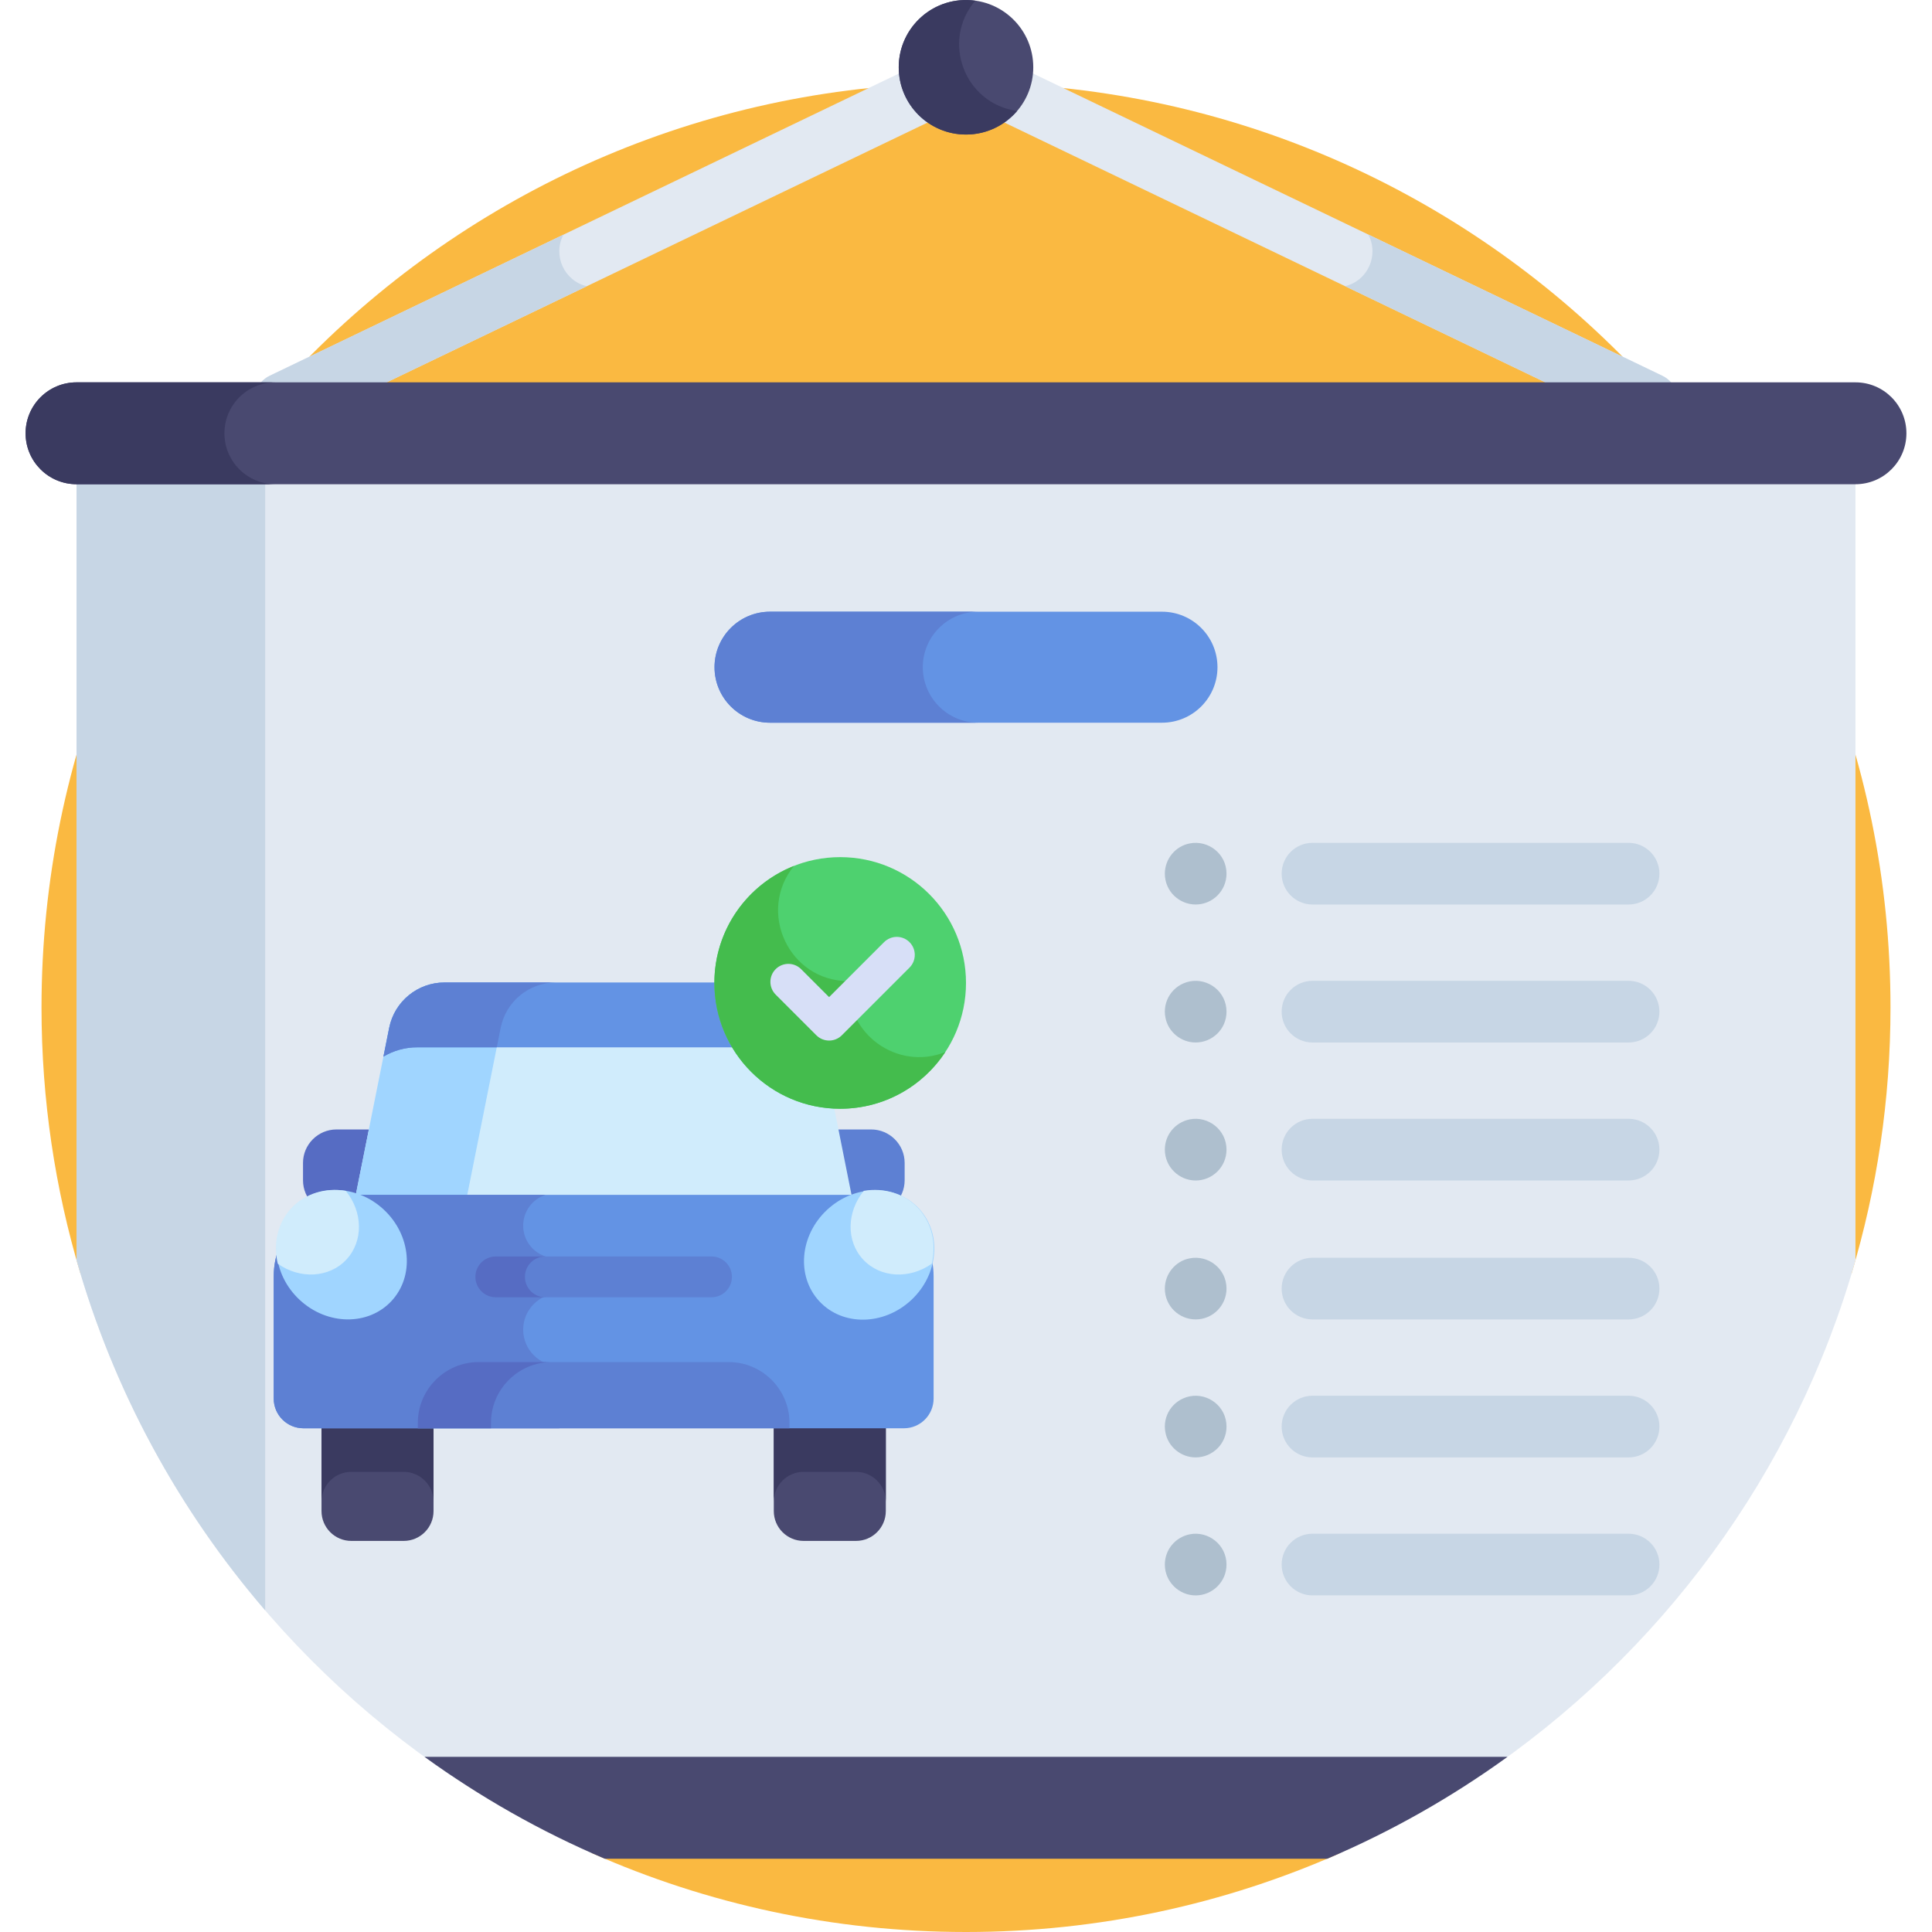 <svg xmlns="http://www.w3.org/2000/svg" xmlns:xlink="http://www.w3.org/1999/xlink" id="Capa_1" x="0px" y="0px" viewBox="0 0 512 512" style="enable-background:new 0 0 512 512;" xml:space="preserve" width="512" height="512"><g>	<path style="fill:#FAB941;" d="M490.705,337.437C497.391,315.127,501,291.487,501,267c0-135.31-109.69-245-245-245   S11,131.69,11,267c0,24.437,3.595,48.03,10.255,70.301l135.746,153.856C187.276,504.548,220.766,512,256,512   c35.235,0,68.725-7.452,99-20.844L490.705,337.437z"></path>	<g>		<g>			<path style="fill:#E2E9F2;" d="M437.241,113.826c-1.089,0-2.195-0.238-3.242-0.741l-178-85.497L78.001,113.085     c-3.731,1.792-8.214,0.221-10.008-3.514c-1.793-3.733-0.221-8.214,3.514-10.008l181.245-87.056c2.053-0.985,4.441-0.985,6.494,0     l181.247,87.056c3.734,1.794,5.307,6.274,3.514,10.008C442.716,112.258,440.034,113.826,437.241,113.826z"></path>		</g>	</g>	<circle style="fill:#494970;" cx="256" cy="17.827" r="17.827"></circle>	<path style="fill:#3A3A60;" d="M258.461,0.189c-10.944-1.517-20.288,7.002-20.288,17.638c0,9.846,7.981,17.828,17.827,17.828   c5.422,0,10.269-2.429,13.539-6.248C255.585,27.474,249.336,10.848,258.461,0.189z"></path>	<g>		<path style="fill:#C7D6E5;" d="M149.32,62.188L71.507,99.564c-3.734,1.793-5.307,6.274-3.514,10.008    c1.794,3.734,6.276,5.306,10.008,3.514l77.509-37.229C149.453,74.41,146.437,67.637,149.32,62.188z"></path>		<path style="fill:#C7D6E5;" d="M440.493,99.564l-77.887-37.411c2.904,5.436-0.084,12.223-6.137,13.693l77.529,37.239    c1.047,0.503,2.153,0.741,3.242,0.741c2.793,0,5.474-1.568,6.766-4.255C445.8,105.838,444.228,101.357,440.493,99.564z"></path>	</g>	<path style="fill:#E2E9F2;" d="M491.719,123.325H20.281h0V333.93c16.012,56.504,51.774,104.707,99.372,136.652h272.685   c47.581-31.928,83.356-80.088,99.381-136.559V123.325z"></path>	<path style="fill:#C7D6E5;" d="M70.281,123.325H20.282h-0.001V333.93c9.83,34.689,27.114,66.241,50,92.831V123.325z"></path>	<path style="fill:#494970;" d="M399.496,465.582H112.504c14.767,10.689,30.765,19.781,47.754,27h191.484   C368.731,485.362,384.729,476.271,399.496,465.582z"></path>	<g>		<path style="fill:#494970;" d="M491.719,128.325H20.281c-7.456,0-13.5-6.044-13.5-13.5c0-7.456,6.044-13.5,13.5-13.5h471.438    c7.456,0,13.5,6.044,13.5,13.5C505.219,122.281,499.175,128.325,491.719,128.325z"></path>	</g>	<path style="fill:#3A3A60;" d="M59.476,114.825c0-7.456,6.044-13.5,13.5-13.5H20.281c-7.456,0-13.5,6.044-13.5,13.5   c0,7.456,6.044,13.5,13.5,13.5h52.695C65.52,128.325,59.476,122.281,59.476,114.825z"></path>	<g>		<path style="fill:#C7D6E5;" d="M431.591,239.705h-83.767c-4.513,0-8.172-3.659-8.172-8.172c0-4.513,3.658-8.172,8.172-8.172    h83.767c4.514,0,8.172,3.659,8.172,8.172C439.762,236.046,436.104,239.705,431.591,239.705z"></path>	</g>	<g>		<path style="fill:#C7D6E5;" d="M431.591,276.271h-83.767c-4.513,0-8.172-3.659-8.172-8.172c0-4.513,3.658-8.172,8.172-8.172    h83.767c4.514,0,8.172,3.659,8.172,8.172C439.762,272.612,436.104,276.271,431.591,276.271z"></path>	</g>	<g>		<path style="fill:#C7D6E5;" d="M431.591,312.837h-83.767c-4.513,0-8.172-3.659-8.172-8.172c0-4.513,3.658-8.172,8.172-8.172    h83.767c4.514,0,8.172,3.659,8.172,8.172C439.762,309.179,436.104,312.837,431.591,312.837z"></path>	</g>	<g>		<path style="fill:#AEBFCE;" d="M316.868,239.702c-4.432,0-8.172-3.566-8.172-8.172c0-3.92,2.835-7.306,6.57-8.008    c4.909-0.986,9.773,2.73,9.773,8.008C325.039,236.011,321.396,239.702,316.868,239.702z"></path>	</g>	<g>		<path style="fill:#AEBFCE;" d="M316.868,276.268c-3.979,0-7.319-2.892-8.008-6.57c-0.887-4.365,1.892-8.67,6.407-9.61    c4.909-0.986,9.773,2.732,9.773,8.008C325.039,272.763,321.235,276.268,316.868,276.268z"></path>	</g>	<g>		<path style="fill:#AEBFCE;" d="M316.868,312.845c-4.385,0-8.172-3.57-8.172-8.183c0-3.914,2.739-7.208,6.57-8.008    c4.942-0.992,9.773,2.779,9.773,8.008C325.039,309.252,321.289,312.845,316.868,312.845z"></path>	</g>	<g>		<path style="fill:#C7D6E5;" d="M431.591,349.663h-83.767c-4.513,0-8.172-3.659-8.172-8.172c0-4.513,3.658-8.172,8.172-8.172    h83.767c4.514,0,8.172,3.659,8.172,8.172C439.762,346.004,436.104,349.663,431.591,349.663z"></path>	</g>	<g>		<path style="fill:#C7D6E5;" d="M431.591,386.229h-83.767c-4.513,0-8.172-3.659-8.172-8.172s3.658-8.172,8.172-8.172h83.767    c4.514,0,8.172,3.659,8.172,8.172S436.104,386.229,431.591,386.229z"></path>	</g>	<g>		<path style="fill:#C7D6E5;" d="M431.591,422.795h-83.767c-4.513,0-8.172-3.659-8.172-8.172c0-4.513,3.658-8.172,8.172-8.172    h83.767c4.514,0,8.172,3.659,8.172,8.172C439.762,419.137,436.104,422.795,431.591,422.795z"></path>	</g>	<g>		<path style="fill:#AEBFCE;" d="M316.868,349.66c-4.432,0-8.172-3.566-8.172-8.172c0-3.92,2.835-7.306,6.57-8.008    c4.909-0.986,9.773,2.73,9.773,8.008C325.039,345.969,321.396,349.66,316.868,349.66z"></path>	</g>	<g>		<path style="fill:#AEBFCE;" d="M316.868,386.226c-3.979,0-7.319-2.892-8.008-6.57c-0.887-4.365,1.892-8.669,6.407-9.61    c4.909-0.986,9.773,2.732,9.773,8.008C325.039,382.721,321.235,386.226,316.868,386.226z"></path>	</g>	<g>		<path style="fill:#AEBFCE;" d="M316.868,422.802c-4.385,0-8.172-3.57-8.172-8.183c0-3.914,2.739-7.208,6.57-8.008    c4.942-0.992,9.773,2.779,9.773,8.008C325.039,419.21,321.289,422.802,316.868,422.802z"></path>	</g>	<g>		<path style="fill:#6393E4;" d="M307.936,191.525H204.064c-8.124,0-14.709-6.585-14.709-14.709c0-8.124,6.585-14.709,14.709-14.709    h103.871c8.124,0,14.709,6.585,14.709,14.709C322.645,184.94,316.06,191.525,307.936,191.525z"></path>	</g>	<path style="fill:#5D80D3;" d="M244.557,176.816c0-8.124,6.585-14.709,14.709-14.709h-55.201c-8.124,0-14.709,6.585-14.709,14.709   c0,8.124,6.585,14.709,14.709,14.709h55.201C251.142,191.525,244.557,184.94,244.557,176.816z"></path>	<path style="fill:#494970;" d="M85.203,377.069v23.382c0,4.367,3.54,7.907,7.907,7.907h13.873c4.367,0,7.907-3.54,7.907-7.907   v-23.382H85.203z"></path>	<path style="fill:#494970;" d="M205.063,377.069v23.382c0,4.367,3.54,7.907,7.907,7.907h13.873c4.367,0,7.906-3.54,7.906-7.907   v-23.382H205.063z"></path>	<path style="fill:#3A3A60;" d="M85.203,377.069v20.895c0-4.367,3.54-7.907,7.907-7.907h13.874c4.367,0,7.907,3.54,7.907,7.907   v-20.895H85.203z"></path>	<path style="fill:#3A3A60;" d="M205.063,377.069v20.895c0-4.367,3.54-7.907,7.906-7.907h13.873c4.367,0,7.907,3.54,7.907,7.907   v-20.895H205.063z"></path>	<path style="fill:#5D80D3;" d="M230.886,299.319h-9.98c-4.869,0-8.854,3.984-8.854,8.854v4.634c0,4.869,3.984,8.854,8.854,8.854   h9.98c4.869,0,8.854-3.984,8.854-8.854v-4.634C239.74,303.303,235.755,299.319,230.886,299.319z"></path>	<path style="fill:#566CC3;" d="M99.135,299.319h-9.98c-4.869,0-8.854,3.984-8.854,8.854v4.634c0,4.869,3.984,8.854,8.854,8.854   h9.98c4.869,0,8.854-3.984,8.854-8.854v-4.634C107.988,303.303,104.004,299.319,99.135,299.319z"></path>	<path style="fill:#D0ECFC;" d="M216.811,272.382c-1.397-6.984-7.529-12.011-14.651-12.011c-2.381,0-81.989,0-84.368,0   c-7.122,0-13.255,5.027-14.651,12.011l-8.996,44.983c3.715,0,127.958,0,131.662,0L216.811,272.382z"></path>	<path style="fill:#A0D5FF;" d="M147.332,260.371c-15.559,0-28.598,0-29.54,0c-7.122,0-13.255,5.027-14.651,12.012l-8.996,44.983   c1.118,0,13.157,0,29.54,0l8.996-44.983C134.078,265.398,140.21,260.371,147.332,260.371z"></path>	<path style="fill:#6393E4;" d="M110.553,277.552c2.786,0,96.058,0,98.847,0c3.242,0,6.304,0.898,8.938,2.466l-1.527-7.635   c-1.397-6.984-7.529-12.011-14.651-12.011c-2.381,0-81.989,0-84.368,0c-7.123,0-13.255,5.027-14.652,12.011l-1.527,7.635   C104.249,278.45,107.31,277.552,110.553,277.552z"></path>	<path style="fill:#5D80D3;" d="M101.614,280.017c2.635-1.567,5.696-2.466,8.939-2.466c0.814,0,9.352,0,21.094,0l1.034-5.17   c1.397-6.984,7.529-12.012,14.651-12.012c-15.558,0-28.597,0-29.539,0c-7.122,0-13.254,5.026-14.652,12.012L101.614,280.017z"></path>	<path style="fill:#6393E4;" d="M225.808,316.645H94.145c-11.885,0-21.609,9.724-21.609,21.609v32.376   c0,4.352,3.529,7.881,7.881,7.881h159.118c4.352,0,7.881-3.529,7.881-7.881v-32.376   C247.417,326.369,237.692,316.645,225.808,316.645z"></path>			<ellipse transform="matrix(0.732 -0.682 0.682 0.732 -164.892 246.17)" style="fill:#A0D5FF;" cx="230.158" cy="332.477" rx="18.017" ry="16.342"></ellipse>	<path style="fill:#5D80D3;" d="M209.222,378.51v-1.452c0-8.852-7.243-16.095-16.096-16.095h-66.301   c-8.853,0-16.096,7.243-16.096,16.095v1.452H209.222z"></path>	<g>		<path style="fill:#5D80D3;" d="M188.563,343.787H131.39c-2.985,0-5.405-2.42-5.405-5.405s2.42-5.405,5.405-5.405h57.173    c2.986,0,5.405,2.42,5.405,5.405S191.548,343.787,188.563,343.787z"></path>	</g>	<g>		<path style="fill:#5D80D3;" d="M148.218,361.96c-5.288-0.012-9.571-4.301-9.571-9.592c0-5.291,4.283-9.58,9.571-9.592v-9.446    c-0.325,0.037-0.654,0.061-0.99,0.061c-4.739,0-8.582-3.842-8.582-8.582c0-3.821,2.499-7.055,5.95-8.166H94.145    c-11.885,0-21.609,9.724-21.609,21.609v32.376c0,4.352,3.529,7.881,7.881,7.881h67.801V361.96z"></path>	</g>	<path style="fill:#566CC3;" d="M146.21,360.963h-19.385c-8.852,0-16.096,7.243-16.096,16.095v1.452h19.385v-1.452   C130.115,368.206,137.358,360.963,146.21,360.963z"></path>	<path style="fill:#566CC3;" d="M139.107,338.382c0-2.985,2.42-5.405,5.405-5.405H131.39c-2.986,0-5.405,2.42-5.405,5.405   c0,2.985,2.42,5.405,5.405,5.405h13.122C141.527,343.787,139.107,341.367,139.107,338.382z"></path>			<ellipse transform="matrix(0.682 -0.732 0.732 0.682 -214.464 171.918)" style="fill:#A0D5FF;" cx="90.381" cy="332.477" rx="16.342" ry="18.017"></ellipse>	<path style="fill:#D0ECFC;" d="M91.622,315.583c-5.31-0.886-10.721,0.64-14.421,4.61c-3.7,3.97-4.841,9.475-3.584,14.709   c5.848,4.134,13.609,3.799,18.18-1.106C96.369,328.891,96.157,321.126,91.622,315.583z"></path>	<path style="fill:#D0ECFC;" d="M228.92,315.583c5.31-0.886,10.721,0.64,14.421,4.61c3.7,3.97,4.841,9.475,3.584,14.709   c-5.848,4.134-13.609,3.799-18.18-1.106C224.173,328.891,224.385,321.126,228.92,315.583z"></path>	<circle style="fill:#4ED16F;" cx="222.658" cy="260.491" r="33.341"></circle>	<g>		<path style="fill:#44BC4D;" d="M224.954,260.018c-15.979,0.034-24.387-18.513-14.528-30.543    c-12.36,4.879-21.109,16.922-21.109,31.015c0,18.414,14.928,33.341,33.342,33.341c11.646,0,21.891-5.975,27.854-15.022    C237.782,283.885,223.908,273.912,224.954,260.018z"></path>	</g>	<g>		<path style="fill:#D7DFF7;" d="M216.348,274.364l-10.789-10.789c-1.862-1.863-1.862-4.881,0-6.744    c1.862-1.861,4.881-1.861,6.744,0l7.417,7.418l14.566-14.567c1.862-1.863,4.882-1.862,6.743-0.001    c1.863,1.863,1.863,4.881,0.001,6.743l-17.938,17.939C221.231,276.225,218.211,276.226,216.348,274.364z"></path>	</g></g></svg>